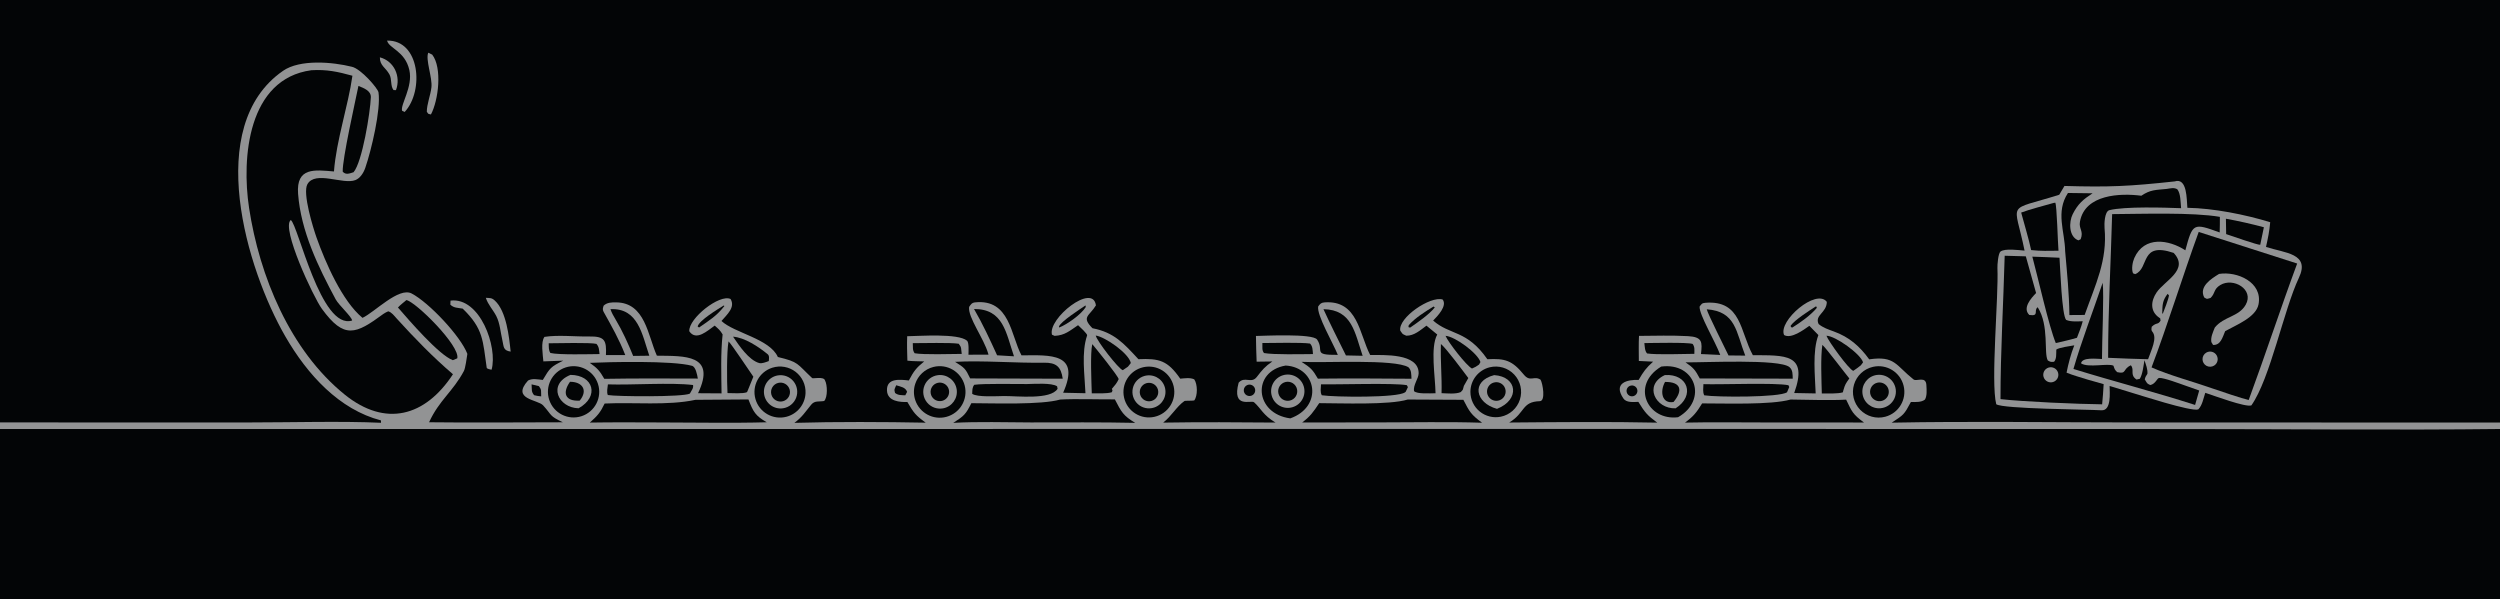 <?xml version="1.0" encoding="UTF-8"?> <svg xmlns="http://www.w3.org/2000/svg" width="1360" height="326" viewBox="0 0 1360 326" fill="none"><rect x="0" y="0" width="1360" height="326" fill="#808080" stroke="none"/><g clip-path="url(#clip0_2387_2586)"><path d="M0 -31H1360V201.364V202.987V326H0V202.998V201.329V-31Z" fill="#030506"></path><path d="M0 233.391L882.033 233.334L1190.4 233.397C1246.41 233.42 1304.07 234.028 1360 233.368V498H0V233.391Z" fill="#030506"></path><path d="M207.231 228.698C184.669 222.824 167.322 204.04 155.153 182.904C134.227 146.558 110.561 68.693 153.928 38.554C163.191 32.116 180.956 33.71 191.343 36.304C196.287 37.322 205.583 48.099 205.902 50.246C207.284 59.558 202.01 81.764 198.727 91.277C197.673 94.332 195.784 96.994 193.343 97.962C186.669 100.609 171.587 92.645 167.24 100.188C164.443 105.042 170.395 124.158 172.215 129.274C176.981 142.679 186.088 163.753 197.203 172.916C203.86 169.811 216.926 156.01 223.921 159.652C233.305 164.536 250.576 182.851 254.246 192.509C253.939 194.529 253.162 200.31 252.362 201.817C246.432 212.99 238.899 217.727 233.418 229.71C257.6 230.011 281.997 229.734 306.199 229.723C298.701 226.192 300.554 226.174 295.469 220.535C292.549 217.297 277.987 217.33 287.247 207.015C289.64 205.711 292.45 206.404 295.283 206.683C299.197 200.1 299.527 199.6 306.378 196.196L295.596 196.596C295.294 192.884 294.095 185.985 296.2 183.26C303.715 182.09 312.785 183.179 320.42 183.044C329.046 182.891 329.99 185.134 329.629 193.14L340.156 193.173C336.712 184.424 332.861 177.709 328.347 169.598C327.645 168.337 328.007 167.518 328.375 166.285C330.283 164.49 332.704 164.467 335.199 164.491C351.024 164.645 352.396 182.493 357.344 193.494C372.313 193.695 389.861 192.687 379.728 213.908L392.523 213.995C392.398 203.671 391.995 192.105 393.105 181.923C391.698 179.56 390.839 178.947 388.799 177.127C384.914 179.875 378.694 185.768 374.97 180.193C374.541 173.203 391.429 159.802 397.427 162.656C400.154 167.181 395.444 171.159 392.485 174.612C399.354 181.115 418.797 184.287 423.154 194.212C434.722 196.995 433.239 197.636 441.842 205.705C442.258 206.095 448.164 204.676 448.78 206.914C450.115 209.3 450.322 216.085 448.343 218.139C445.389 218.669 443.245 217.77 441.265 220.185C437.967 224.207 436.442 226.84 432.156 230.035C454.201 229.372 481.411 229.505 503.606 229.94C498.072 225.945 497.107 224.671 493.617 218.699C489.773 218.787 482.702 218.466 482.512 212.366C482.298 205.494 489.681 206.458 494.407 206.983C497.081 201.961 498.332 200.176 502.77 196.614C500.108 196.53 496.159 196.524 493.618 196.196C493.483 191.662 493.327 187.454 493.516 182.912C500.191 182.819 521.252 181.214 526.066 185.341C527.187 186.302 526.88 191.321 526.838 192.962L537.741 192.935L537.575 192.339C535.182 183.979 526.457 172.646 527.196 166.974C528.152 165.587 528.624 164.671 530.533 164.48C549.433 162.586 549.863 182.487 555.695 193.319C571.435 193.174 588.036 191.912 578.346 213.645L590.492 213.917C590.057 203.699 588.192 191.813 591.395 182.459C591.662 181.679 587.397 177.767 586.761 177.185L586.459 176.909C581.834 180.008 579.276 182.438 573.704 182.707L572.275 182.076C569.838 173.348 594.573 153.642 596.179 166.134C592.654 171.984 588.052 172.271 594.3 178.556C606.136 180.845 611.397 186.866 619.303 195.408C630.703 194.904 635.148 196.086 642.048 205.994C644.649 205.803 647.34 205.308 649.654 206.356C651.513 208.921 651.602 215.388 649.65 217.851C648.494 218.077 644.644 217.932 644.378 218.12C639.916 221.263 637.411 226.299 632.759 229.905C652.643 229.567 673.921 229.691 693.869 229.879C687.022 225.768 686.105 222.32 682.218 218.838C680.668 217.45 669.991 222.564 673.819 208.19C677.15 204.422 680.681 208.972 683.698 205.064C686.683 201.198 688.066 199.454 692.162 196.64L683.609 196.751C683.474 192.231 683.225 187.247 683.236 182.767C687.22 182.715 714.179 181.298 716.498 184.722C720.678 190.894 713.565 193.176 727.779 193.053C725.144 186.537 716.171 171.296 717.105 166.686C718.098 165.404 718.578 164.647 720.436 164.505C738.733 163.106 739.42 181.667 745.377 193.127C752.442 193.195 771.857 192.004 771.738 203.07C771.706 206.01 768.62 209.501 769.254 212.786C770.949 214.448 778.012 213.953 780.935 213.929C780.757 204.536 778.004 188.991 781.862 181.973L775.988 177.162C772.542 179.7 769.332 182.666 765.006 182.624C762.541 181.469 763.416 182.159 761.743 179.87C760.49 172.859 778.107 160.87 784.798 162.936C787.443 166.347 782.028 171.957 779.626 174.393C788.895 182.519 797.944 179.346 809.128 195.423C818.796 194.921 822.595 196.032 828.98 203.822C832.431 208.033 834.55 204.188 838.069 206.56C839.272 208.684 840.904 218.153 837.678 218.241C827.702 218.511 829.841 224.567 821.009 229.854C847.023 229.63 875.585 229.348 901.533 229.92C896.069 225.902 894.911 224.502 891.261 218.611C888.481 218.71 884.728 219.125 883.13 216.776C877.406 208.362 885.213 206.399 891.413 206.686C894.083 202.101 895.351 200.295 899.288 196.745L891.526 196.362C891.525 192.302 891.37 186.641 891.621 182.722C900.432 182.653 909.449 182.373 918.227 182.862C926.186 183.306 926.068 186.068 925.332 192.602L935.818 193.088C933 185.48 924.332 171.258 924.58 166.774C925.631 165.412 925.766 164.869 927.721 164.716C947.424 163.182 946.536 180.451 953.554 193.219C970.813 193.36 983.878 192.161 976.042 213.805L987.724 214.029C987.392 204.363 985.85 191.095 989.204 182.271L984.297 177.243C981.175 179.417 974.434 184.519 970.549 182.257C967.144 174.614 988.094 156.666 993.787 164.223C993.7 170.274 987.004 171.359 989.342 176.297C991.713 178.258 994.634 179.246 997.548 180.296C1005.91 183.309 1011.66 188.308 1016.85 195.484C1030.88 193.434 1031.24 198.705 1040.96 206.411C1042.63 207.733 1047.89 204.228 1047.97 209.793C1048.11 212.265 1048.34 215.33 1047.19 217.336C1045.24 218.942 1042.09 218.693 1039.52 218.697C1035.76 225.719 1035.67 225.576 1029.1 229.93C1071.94 229.085 1116.96 229.799 1160 229.802L1360 229.877V233.369C1304.07 234.029 1246.41 233.421 1190.4 233.398L882.033 233.335L0 233.392V229.802L136.204 229.811C158.047 229.813 185.92 229.003 207.263 229.998L207.231 228.698Z" fill="#F1F2F3" fill-opacity="0.6"></path><path d="M169.368 38.207C177.705 37.69 183.796 39.021 191.719 41.2C189.42 57.551 182.951 76.37 181.676 93.277C171.368 92.417 161.05 90.785 162.159 105.444C163.699 125.787 173.084 145.13 182.602 162.834C184.297 165.988 191.199 172.117 191.568 174.349C174.555 179.858 162.149 122.14 158.182 119.695C152.801 123.859 170.452 161.618 175.083 167.968C187.266 184.672 193.465 181.885 208.563 170.773C209.327 170.187 210.322 169.775 211.202 169.354C213.095 169.889 214.409 171.749 215.739 173.211C225.528 183.981 235.321 194.089 246.407 203.587C231.283 226.662 209.74 232.487 187.622 214.736C157.77 190.686 141.119 150.104 135.491 113.063C131.354 85.84 134.874 42.866 169.368 38.207Z" fill="#030506"></path><path d="M576.738 217.352C584.784 216.878 597.848 217.331 606.484 217.264C609.986 224.044 611.059 226.178 617.554 230.037C598.916 229.61 579.497 229.819 560.8 229.806C547.612 229.751 531.514 229.284 518.566 230.039C524.426 226.262 525.298 225.521 528.421 219.334C540.663 219.369 566.338 220.327 576.738 217.352Z" fill="#030506"></path><path d="M974.079 217.342C983.332 217.454 995.283 217.889 1004.3 217.405C1007.52 224.099 1007.88 225.324 1014 229.845L957.685 229.804C944.046 229.766 930.252 229.619 916.629 229.902C921.358 226.461 922.94 224.314 925.964 219.449C937.824 219.419 963.39 220.391 974.079 217.342Z" fill="#030506"></path><path d="M765.799 217.342L796.068 217.492C799.371 223.919 800.24 225.58 806.255 229.973C788.156 229.365 767.66 229.794 749.382 229.792L708.379 229.82C712.968 226.389 714.538 223.936 717.649 219.313C729.631 219.348 755.849 220.403 765.799 217.342Z" fill="#030506"></path><path d="M378.333 217.505L407.145 217.293C409.762 224.022 410.887 226.179 417.122 229.717C398.351 230.255 377.368 229.803 358.426 229.808C345.888 229.752 333.41 229.68 320.871 229.883C324.98 226.245 326.558 224.455 328.928 219.519C344.726 218.753 363.133 220.755 378.333 217.505Z" fill="#030506"></path><path d="M507.786 199.622C515.263 197.742 522.857 202.246 524.788 209.707C526.72 217.168 522.266 224.789 514.815 226.771C507.671 228.672 500.277 224.703 497.915 217.701C496.953 214.851 496.934 211.767 497.86 208.906C499.347 204.308 503.098 200.8 507.786 199.622Z" fill="#030506"></path><path d="M510.293 204.079C515.203 203.486 519.694 206.903 520.431 211.791C521.168 216.68 517.883 221.268 513.016 222.147C509.738 222.739 506.398 221.503 504.296 218.92C502.195 216.337 501.664 212.817 502.911 209.73C504.158 206.643 506.986 204.478 510.293 204.079Z" fill="#F1F2F3" fill-opacity="0.6"></path><path d="M510.194 208.255C512.018 207.854 513.913 208.493 515.121 209.916C516.329 211.339 516.652 213.313 515.959 215.046C515.266 216.78 513.672 217.988 511.816 218.188C509.154 218.474 506.732 216.63 506.301 213.989C505.87 211.347 507.579 208.83 510.194 208.255Z" fill="#030506"></path><path d="M1018.92 199.559C1026.35 197.885 1033.76 202.472 1035.57 209.872C1037.39 217.273 1032.94 224.762 1025.57 226.71C1020.68 228.003 1015.47 226.556 1011.95 222.926C1008.43 219.296 1007.14 214.048 1008.59 209.203C1010.03 204.358 1013.98 200.67 1018.92 199.559Z" fill="#030506"></path><path d="M1020.88 203.984C1024.16 203.488 1027.46 204.813 1029.48 207.445C1031.5 210.077 1031.94 213.599 1030.61 216.642C1029.28 219.684 1026.41 221.766 1023.1 222.078C1018.19 222.542 1013.79 219.011 1013.19 214.111C1012.59 209.211 1016 204.722 1020.88 203.984Z" fill="#F1F2F3" fill-opacity="0.6"></path><path d="M1021.28 208.191C1023.12 207.774 1025.04 208.407 1026.27 209.835C1027.5 211.264 1027.84 213.255 1027.16 215.011C1026.47 216.767 1024.87 218.002 1023 218.22C1020.31 218.535 1017.84 216.689 1017.38 214.019C1016.93 211.35 1018.64 208.789 1021.28 208.191Z" fill="#030506"></path><path d="M307.653 199.904C314.984 197.486 322.886 201.477 325.287 208.811C327.688 216.145 323.675 224.034 316.331 226.415C309.015 228.787 301.158 224.793 298.766 217.486C296.374 210.178 300.349 202.314 307.653 199.904Z" fill="#030506"></path><path d="M310.344 203.936C322.955 204.033 326.211 215.766 314.743 222.108C303.521 221.826 297.792 209.008 310.344 203.936Z" fill="#F1F2F3" fill-opacity="0.6"></path><path d="M310.08 207.698C316.57 207.645 320.126 212.091 315.367 217.941C307.467 218.392 305.753 213.834 310.08 207.698Z" fill="#030506"></path><path d="M420.167 200.027C424.491 198.669 429.206 199.505 432.799 202.266C436.392 205.028 438.412 209.367 438.211 213.893C437.94 219.983 433.728 225.185 427.825 226.718C420.53 228.614 413.053 224.348 410.975 217.106C408.897 209.863 412.976 202.285 420.167 200.027Z" fill="#030506"></path><path d="M423.058 204.234C426.267 203.668 429.534 204.868 431.612 207.378C433.69 209.888 434.258 213.32 433.101 216.365C431.944 219.411 429.239 221.6 426.018 222.098C421.112 222.857 416.509 219.526 415.697 214.63C414.886 209.734 418.169 205.098 423.058 204.234Z" fill="#F1F2F3" fill-opacity="0.6"></path><path d="M423.303 208.309C426.039 207.599 428.837 209.224 429.574 211.952C430.311 214.68 428.713 217.493 425.992 218.257C423.232 219.032 420.369 217.407 419.621 214.64C418.873 211.874 420.528 209.029 423.303 208.309Z" fill="#030506"></path><path d="M699.419 198.857C716.472 199.856 719.848 221.232 701.923 227.597C682.361 225.011 680.938 201.966 699.419 198.857Z" fill="#030506"></path><path d="M697.931 204.14C702.725 202.692 707.787 205.402 709.238 210.194C710.689 214.986 707.981 220.046 703.187 221.499C698.391 222.953 693.324 220.243 691.872 215.448C690.42 210.653 693.133 205.589 697.931 204.14Z" fill="#F1F2F3" fill-opacity="0.6"></path><path d="M698.353 208.142C700.961 206.946 704.045 208.093 705.238 210.702C706.431 213.31 705.28 216.392 702.669 217.581C700.062 218.767 696.985 217.62 695.795 215.016C694.604 212.412 695.749 209.336 698.353 208.142Z" fill="#030506"></path><path d="M621.883 199.781C629.335 198.063 636.768 202.715 638.477 210.166C640.186 217.617 635.524 225.041 628.068 226.741C620.624 228.438 613.212 223.787 611.506 216.348C609.799 208.91 614.443 201.496 621.883 199.781Z" fill="#030506"></path><path d="M622.495 204.543C627.215 203.156 632.173 205.817 633.624 210.515C635.075 215.213 632.479 220.205 627.799 221.718C624.715 222.716 621.333 221.977 618.947 219.784C616.56 217.592 615.538 214.285 616.273 211.129C617.007 207.973 619.386 205.457 622.495 204.543Z" fill="#F1F2F3" fill-opacity="0.6"></path><path d="M623.662 208.45C626.325 207.678 629.111 209.205 629.891 211.865C630.671 214.525 629.151 217.314 626.492 218.101C623.823 218.891 621.019 217.364 620.236 214.694C619.453 212.024 620.988 209.226 623.662 208.45Z" fill="#030506"></path><path d="M903.702 199.414C922.43 196.943 929.235 217.639 912.873 226.97C896.221 229.056 886.907 209.591 903.702 199.414Z" fill="#030506"></path><path d="M905.717 204.025C918.271 203.211 922.335 215.283 911.529 222.129C900.522 222.517 893.955 209.476 905.717 204.025Z" fill="#F1F2F3" fill-opacity="0.6"></path><path d="M905.783 207.771C914.607 207.689 915.598 212.452 910.391 218.685C904.119 219.798 902.818 213.05 905.783 207.771Z" fill="#030506"></path><path d="M810.331 199.821C815.18 198.602 820.31 200.104 823.736 203.745C827.162 207.387 828.347 212.597 826.832 217.361C825.317 222.124 821.34 225.695 816.44 226.691C812.393 227.513 808.191 226.48 804.988 223.874C801.786 221.267 799.921 217.364 799.906 213.236C799.883 206.901 804.184 201.366 810.331 199.821Z" fill="#030506"></path><path d="M812.825 204.062C825.46 204.845 827.063 217.441 814.372 222.414C802.485 219.2 800.105 207.355 812.825 204.062Z" fill="#F1F2F3" fill-opacity="0.6"></path><path d="M812.423 208.164C815.032 207.305 817.851 208.68 818.78 211.265C819.708 213.849 818.409 216.703 815.849 217.7C814.131 218.369 812.185 218.053 810.767 216.875C809.35 215.697 808.683 213.843 809.027 212.032C809.371 210.222 810.671 208.74 812.423 208.164Z" fill="#030506"></path><path d="M708.027 196.84C719.952 197.557 758.796 195.157 766.203 199.799C767.895 201.517 767.714 203.622 767.844 206.034C750.844 205.915 733.937 205.778 716.935 205.985C714.03 200.943 712.96 200.016 708.027 196.84Z" fill="#030506"></path><path d="M916.941 197.123C926.847 197.257 968.162 195.143 973.469 199.717C975.357 201.344 975.157 203.699 975.247 205.995L924.668 205.87C922.239 201.285 921.227 200.048 916.941 197.123Z" fill="#030506"></path><path d="M519.559 196.841C534.322 195.995 552.821 197.584 567.855 197.309C574.635 197.185 577.189 199.53 578.124 206.01L527.775 205.86C525.19 200.407 524.711 200.122 519.559 196.841Z" fill="#030506"></path><path d="M320.844 197.391C331.009 196.93 365.752 196.05 376.457 198.996C378.46 199.547 379.244 203.782 379.617 205.943C362.645 205.888 345.713 205.785 328.741 206.086C326.229 201.688 324.971 200.298 320.844 197.391Z" fill="#030506"></path><path d="M194.986 46.76C197.812 47.876 201.886 49.349 201.741 52.921C201.403 61.258 197.096 88.056 192.34 93.684C190.166 94.379 188.086 95.28 186.436 93.379C186.196 86.5 193.302 55.121 194.986 46.76Z" fill="#030506"></path><path d="M221.079 163.238C226.13 164.143 250.439 188.178 248.762 194.928L246.341 195.942C238.796 193.168 222.396 174.082 216.48 167.281C217.583 166.065 219.757 164.351 221.079 163.238Z" fill="#030506"></path><path d="M926.661 208.978C936.213 209.301 965.592 208.093 972.91 209.562L973.345 210.551L972.142 213.386C968.041 216.284 933.69 216.122 927.103 215.051C926.193 213.294 926.615 211.227 926.661 208.978Z" fill="#030506"></path><path d="M718.627 209.062C727.862 209.286 758.243 208.218 765.329 209.54L765.897 210.598L764.685 213.135C764.559 213.235 764.436 213.339 764.306 213.434C760.132 216.489 725.98 216.069 719.056 215.023C718.077 213.213 718.549 211.419 718.627 209.062Z" fill="#030506"></path><path d="M558.747 208.921C562.619 208.86 572.08 208.134 575.066 210.149L575.324 211.515C571.47 217.562 553.695 215.423 546.191 215.441C542.26 215.499 531.553 216.176 528.879 214.238C528.988 212.23 528.801 210.844 530.006 209.324C535.188 208.583 552.348 208.944 558.747 208.921Z" fill="#030506"></path><path d="M330.701 209.103C343.835 209.544 364.872 207.974 377.026 209.446C377.321 211.179 376.295 212.219 375.293 214.114C371.648 216.07 335.133 215.736 330.655 214.899C329.946 213.307 330.485 210.966 330.701 209.103Z" fill="#030506"></path><path d="M396.315 185.74C397.6 186.649 408.076 202.467 409.823 204.928L406.562 212.955L406.324 213.345C404.326 214.256 398.307 213.871 395.761 213.839C395.429 207.518 395.275 191.514 396.315 185.74Z" fill="#030506"></path><path d="M991.356 187.619C992.962 188.811 1003.74 203.11 1006.04 205.875C1004.08 208.628 1003.73 209.076 1002.8 212.298L1002.51 213.431C999.805 214.279 994.125 214.043 991.064 214.05C990.893 206.868 990.345 194.409 991.356 187.619Z" fill="#030506"></path><path d="M594.192 187.211C596.368 189.787 608.082 204.285 608.562 206.239C607.511 208.553 606.485 209.599 604.855 211.53C605.298 212.764 605.307 212.163 604.809 213.39C602.111 214.222 596.935 213.968 593.925 213.961C593.756 207.774 593.033 192.226 594.192 187.211Z" fill="#030506"></path><path d="M529.875 168.098C545.909 168.041 547.253 181.134 551.609 193.829L542.42 193.277C538.604 184.89 534.509 176.046 529.875 168.098Z" fill="#030506"></path><path d="M719.961 168.193C735.589 168.462 737.024 181.06 741.272 193.547L732.186 193.351C728.569 186.039 723.256 175.502 719.961 168.193Z" fill="#030506"></path><path d="M783.853 187.141C786.839 189.584 795.839 201.763 798.762 205.65C797.93 207.057 797.144 208.494 796.349 209.923C795.651 212.273 796.134 211.802 794.569 213.327C791.807 214.488 787.345 213.997 784.206 213.887C784.449 204.958 783.547 196.239 783.853 187.141Z" fill="#030506"></path><path d="M928.477 168.258C944.391 169.396 944.438 180.658 949.416 193.454L940.305 193.357C938.413 189.394 929.074 170.859 928.477 168.258Z" fill="#030506"></path><path d="M332.082 168.175C347.229 167.465 349.31 182.065 353.223 193.509L344.44 193.618C341.648 186.786 338.624 180.018 334.813 173.681C333.744 171.902 332.741 170.153 332.082 168.175Z" fill="#030506"></path><path d="M686.743 186.61C692.139 186.576 708.194 186.21 712.659 186.899C714.163 188.463 714.026 190.332 714.258 192.616C707.874 192.654 692.952 193.026 687.625 192.059C686.398 190.543 686.815 188.981 686.743 186.61Z" fill="#030506"></path><path d="M894.535 186.643C899.001 186.604 917.883 186.136 920.793 187.094C922.039 188.804 921.746 190.294 921.719 192.487C915.616 192.55 900.988 193.068 896.009 192.276C894.743 190.874 894.781 188.661 894.535 186.643Z" fill="#030506"></path><path d="M298.504 186.746C303.013 186.716 321.517 186.259 324.46 187.074C325.958 188.755 325.871 190.319 326.147 192.617C320.618 192.663 303.953 193.132 299.419 192.018C298.365 190.504 298.568 188.688 298.504 186.746Z" fill="#030506"></path><path d="M496.559 186.674C502.017 186.68 517.243 186.284 521.554 187C523.197 189.076 522.757 189.478 523.173 192.524C517.382 192.578 502.217 193.034 497.568 192.167C496.324 190.413 496.695 189.155 496.559 186.674Z" fill="#030506"></path><path d="M993.578 182.633C998.515 182.718 1012.25 192.617 1013.5 197.112L1012.31 198.722C1010.87 199.902 1009.7 200.706 1008.18 201.738C1005.77 200.963 994.577 185.536 993.578 182.633Z" fill="#030506"></path><path d="M596.086 182.525C601.282 183.3 614.223 192.337 615.163 197.497L613.603 199.469L610.807 201.383C608.557 200.779 596.528 185.306 596.086 182.525Z" fill="#030506"></path><path d="M786.367 182.689C791.597 183.05 803.963 192.23 805.358 196.955L804.606 198.316C803.022 199.481 802.565 199.697 800.753 200.48C797.687 198.907 787.757 186.108 786.367 182.689Z" fill="#030506"></path><path d="M398.777 183.148C405.047 183.594 412.637 188.617 417.618 192.703C418.671 193.566 418.314 195.212 418.213 196.426C416.79 196.94 414.458 197.907 413.031 197.509C407.315 195.915 402.034 187.915 398.777 183.148Z" fill="#030506"></path><path d="M987.757 166.727L988.134 166.789L988.351 167.484C985.042 171.465 979.449 175.449 975.045 178.176L974.273 177.957L974.121 177.165C976.544 173.859 984.181 169.05 987.757 166.727Z" fill="#030506"></path><path d="M590.514 166.137L590.665 167.02C588.235 170.998 580.644 176.418 576.196 178.179L576.082 177.639C577.036 174.915 587.41 168.29 590.514 166.137Z" fill="#030506"></path><path d="M393.674 166.193L394.08 166.465C389.863 171.887 385.867 174.297 380.276 178.172L379.512 177.581C380.44 174.214 390.386 168.28 393.674 166.193Z" fill="#030506"></path><path d="M779.875 166.738L780.529 167.235C777.666 170.92 771.02 175.57 767.095 178.232L766.191 177.951L766.356 176.892C769.885 172.908 775.339 169.486 779.875 166.738Z" fill="#030506"></path><path d="M678.634 209.425C680.095 208.88 681.734 209.501 682.466 210.877C683.199 212.253 682.798 213.959 681.529 214.865C680.546 215.567 679.244 215.636 678.192 215.042C677.14 214.447 676.528 213.297 676.623 212.093C676.718 210.888 677.502 209.848 678.634 209.425Z" fill="#030506"></path><path d="M886.604 209.942C887.581 209.508 888.716 209.636 889.572 210.275C890.429 210.915 890.873 211.966 890.734 213.026C890.595 214.085 889.895 214.987 888.902 215.384C887.407 215.983 885.708 215.274 885.081 213.79C884.455 212.307 885.132 210.595 886.604 209.942Z" fill="#030506"></path><path d="M487.535 209.586C490.046 210.385 492.577 210.648 493.466 213.172L492.467 215.049C490.296 214.945 488.621 215.104 486.898 213.759C486.334 211.496 486.526 212.118 487.535 209.586Z" fill="#030506"></path><path d="M289.18 209.09L293.177 210.07C294.753 212.182 294.242 212.48 294.411 215.632C292.841 215.504 292.098 215.334 290.555 214.984C288.921 212.919 289.422 212.254 289.18 209.09Z" fill="#030506"></path><path d="M1183 98.689C1189.96 96.457 1189.5 108.63 1189.93 113.042C1204.06 113.274 1221.43 116.704 1234.99 120.89C1234.51 126.067 1233.83 129.25 1232.71 134.329C1242.91 137.709 1256.94 137.732 1250.57 151.194C1242.38 168.508 1235 205.991 1224.75 220.536C1221.61 221.684 1204.43 215.242 1199.67 213.692C1198.61 216.857 1198.06 220.458 1195.87 222.715C1192.09 224.104 1163.65 214.779 1157.27 212.903L1147.63 209.962C1147.66 213.64 1148.68 223.555 1143.14 223.196C1135.29 222.689 1089.77 222.488 1085.96 219.913C1082.87 207.909 1087.32 160.962 1086.6 145.828C1086.52 144.177 1087 137.831 1088.28 136.844C1090.66 135.002 1098.2 136.095 1101.36 136.331C1095.79 108.682 1090.84 115.21 1120.23 105.947L1123.06 101.159C1147.59 101.875 1158.42 101.342 1183 98.689Z" fill="#F1F2F3" fill-opacity="0.6"></path><path d="M1196.1 126.174L1249.66 143.364C1240.56 167.904 1232.4 192.949 1223.29 217.601C1220.24 216.971 1207.13 212.572 1203.63 211.334C1193.59 207.783 1179.78 204.06 1170.44 199.865C1179.24 176.602 1187.39 150.102 1196.1 126.174Z" fill="#030506"></path><path d="M1207.17 149.016C1216.92 147.434 1230.97 153.477 1228.64 165.556C1227.28 172.622 1216.58 176.742 1210.5 180.13C1209.04 183.502 1208.09 187.839 1203.91 187.651L1202.98 186.085C1202.55 183.318 1203.82 180.853 1204.84 178.205C1209.78 172.068 1217.9 172.449 1221.67 165.773C1226.39 157.404 1214.85 150.78 1207.85 155.059C1204.04 157.39 1205.3 159.345 1202.56 162.074C1200.09 162.712 1200.98 162.857 1199.1 161.82C1196.08 155.906 1202.9 151.629 1207.17 149.016Z" fill="#F1F2F3" fill-opacity="0.6"></path><path d="M1200.3 191.772C1202.26 190.687 1204.73 191.367 1205.86 193.305C1206.99 195.242 1206.37 197.727 1204.46 198.9C1203.18 199.683 1201.58 199.714 1200.27 198.981C1198.97 198.248 1198.16 196.866 1198.17 195.37C1198.17 193.873 1198.99 192.497 1200.3 191.772Z" fill="#F1F2F3" fill-opacity="0.6"></path><path d="M1149 116.485C1165.25 116.377 1192.78 115.426 1207.61 117.972C1207.68 120.586 1207.54 123.792 1207.5 126.457C1193.09 121.199 1192.84 121.317 1188.83 136.155C1179.81 130.31 1166.47 128.216 1161.07 140.348C1160.1 142.537 1159.4 146.43 1160.37 148.681L1161.55 149.122C1169.42 146.011 1163.9 131.292 1182.47 137.578C1191.08 146.773 1177.54 152.64 1173.17 159.108C1170.04 163.739 1169.54 169.349 1174.61 172.813L1175.15 173.174L1175.34 174.468C1173.77 176.903 1173.28 175.165 1170.53 177.752C1170.4 178.977 1170.15 179.607 1170.9 180.488C1173.71 183.781 1170.29 190.417 1168.55 195.42C1161.4 195.313 1153.98 194.921 1146.82 194.644C1146.79 168.719 1148.31 142.449 1149 116.485Z" fill="#030506"></path><path d="M1090.55 139.123L1102.05 139.446L1107.63 159.412C1104.76 162.366 1100.11 167.666 1103.95 171.344C1109.64 172.166 1106.08 168.874 1108.51 167.138C1114.88 177.191 1111.72 192.055 1114 196.083C1115.56 196.955 1115.61 196.965 1117.43 196.792C1118.84 195.143 1118.54 192.63 1118.63 190.177C1120.11 189.049 1126.2 188.254 1128.41 187.857C1126.53 192.666 1125.22 197.67 1124.21 202.724C1127.13 203.984 1132.5 205.5 1135.69 206.507L1144.39 208.972C1144.24 212.619 1143.87 216.312 1143.56 219.953C1130.27 219.812 1101.08 218.542 1088.27 217.126C1088.26 191.247 1089.86 165.015 1090.55 139.123Z" fill="#030506"></path><path d="M1113.68 200.282C1115.69 199.197 1118.19 199.948 1119.26 201.955C1120.34 203.962 1119.58 206.46 1117.56 207.525C1115.56 208.583 1113.09 207.827 1112.02 205.833C1110.95 203.84 1111.69 201.359 1113.68 200.282Z" fill="#F1F2F3" fill-opacity="0.6"></path><path d="M1178.62 102.781C1180.83 102.472 1182.6 101.91 1184.44 102.949C1186.31 105.273 1186.19 109.903 1186.52 113.256C1177.8 112.925 1155.94 112.218 1147.45 114.341C1144.84 115.107 1144.68 121.958 1144.88 124.134C1146.48 141.699 1139.95 154.684 1134.05 171.33L1125.75 171.39C1125.62 159.528 1124.48 148.526 1123.45 136.738C1123.26 125.721 1118.13 115.449 1124.97 104.98L1138.36 105.154C1133.27 108.467 1130.4 110.874 1127.57 116.468C1125.39 120.787 1125.38 128.815 1130.65 130.76L1131.89 130.13C1133.63 125.589 1130.78 124.589 1131.49 120.617C1134.17 105.63 1153.56 105.01 1164.88 106.478C1169.85 103.133 1172.62 103.386 1178.62 102.781Z" fill="#030506"></path><path d="M1143.85 153.832C1144.65 159.844 1143.44 186.624 1143.48 195.294C1140.41 195.228 1132.72 194.191 1132.08 197.641C1135.89 200.269 1146.88 197.446 1149.72 198.945C1150.36 200.838 1150.35 201.101 1151.74 202.442C1157.07 203.669 1154.59 200.812 1159.19 198.712C1161.36 201.257 1158.4 203.875 1162.29 206.473L1164.06 206.057C1165.56 203.695 1166.08 198.903 1166.58 195.966C1167.37 198.4 1168.42 200.857 1168.19 203.363C1167.35 204.676 1167.12 204.902 1166.75 206.388C1168.18 208.61 1167.64 208.483 1169.75 209.472C1172.67 208.861 1173.45 205.657 1174.6 205.595C1177.19 205.454 1185.85 208.733 1188.17 209.54L1196.37 212.432L1194.13 220.289C1172.48 213.313 1149.8 207.482 1127.95 200.712C1132.22 185.924 1138.8 168.747 1143.85 153.832Z" fill="#030506"></path><path d="M1105.59 139.621C1110.52 139.747 1115.45 139.993 1120.37 140.208C1120.79 145.996 1121.6 171.394 1123.98 174.034C1126.61 175.151 1130.08 174.821 1133.01 174.766C1132.15 177.97 1131.05 180.676 1129.86 183.745C1126.44 184.828 1121.92 185.773 1118.35 186.622C1114.61 177.635 1108.63 150.781 1105.59 139.621Z" fill="#030506"></path><path d="M1117.17 110.401L1118.06 110.258C1118.94 111.389 1119.45 132.521 1119.82 136.397C1114.62 136.469 1110.13 136.613 1104.94 136.045C1103.69 130.091 1101.14 121.716 1099.52 115.641C1104.1 113.901 1112.23 111.824 1117.17 110.401Z" fill="#030506"></path><path d="M1210.9 118.988C1217.7 120.2 1224.9 121.843 1231.55 123.626L1229.56 133.167C1228.46 133.421 1213.36 128.136 1211.03 127.355L1210.9 118.988Z" fill="#030506"></path><path d="M1179.17 159.857L1179.92 160.686C1179.55 163.189 1177.53 168.077 1176.57 170.63L1176.26 170.454C1176.36 165.732 1176.35 163.617 1179.17 159.857Z" fill="#030506"></path><path d="M245.073 163.526C261.173 161.564 270.836 188.834 267.426 201.11C266.624 201.048 264.844 200.552 264.782 200.126C262.632 185.454 263.083 178.883 251.698 167.887C248.676 167.363 247.007 167.571 244.992 165.765L245.073 163.526Z" fill="#F1F2F3" fill-opacity="0.6"></path><path d="M210.578 22.088C228.418 21.707 230.825 49.366 220.15 60.905L218.749 60.266C217.646 57.034 224.748 47.246 222.69 38.118C220.333 27.663 211.505 26.338 210.578 22.088Z" fill="#F1F2F3" fill-opacity="0.6"></path><path d="M232.984 28.666L235.124 29.724C240.68 36.919 238.511 54.65 234.43 62.265C232.596 61.793 233.307 62.28 232.192 60.806C232.173 56.681 234.181 51.932 234.698 47.518C235.306 42.329 231.343 32.272 232.984 28.666Z" fill="#F1F2F3" fill-opacity="0.6"></path><path d="M264.289 162.01C266.555 162.184 267.426 161.892 269.202 163.527C275.515 169.343 276.938 183.215 277.797 191.271C273.581 190.666 274.111 188.58 273.275 185.035C272.273 180.784 271.986 175.844 269.975 171.934C268.188 168.458 265.507 165.815 264.289 162.01Z" fill="#F1F2F3" fill-opacity="0.6"></path><path d="M206.659 31.188C214.428 33.224 218.2 41.621 215.407 49.042L214.07 48.995C212.273 46.644 213.302 43.144 211.861 40.505C209.799 36.724 206.548 35.682 206.659 31.188Z" fill="#F1F2F3" fill-opacity="0.6"></path></g><defs><clipPath id="clip0_2387_2586"><rect width="1360" height="326" fill="white"></rect></clipPath></defs></svg> 